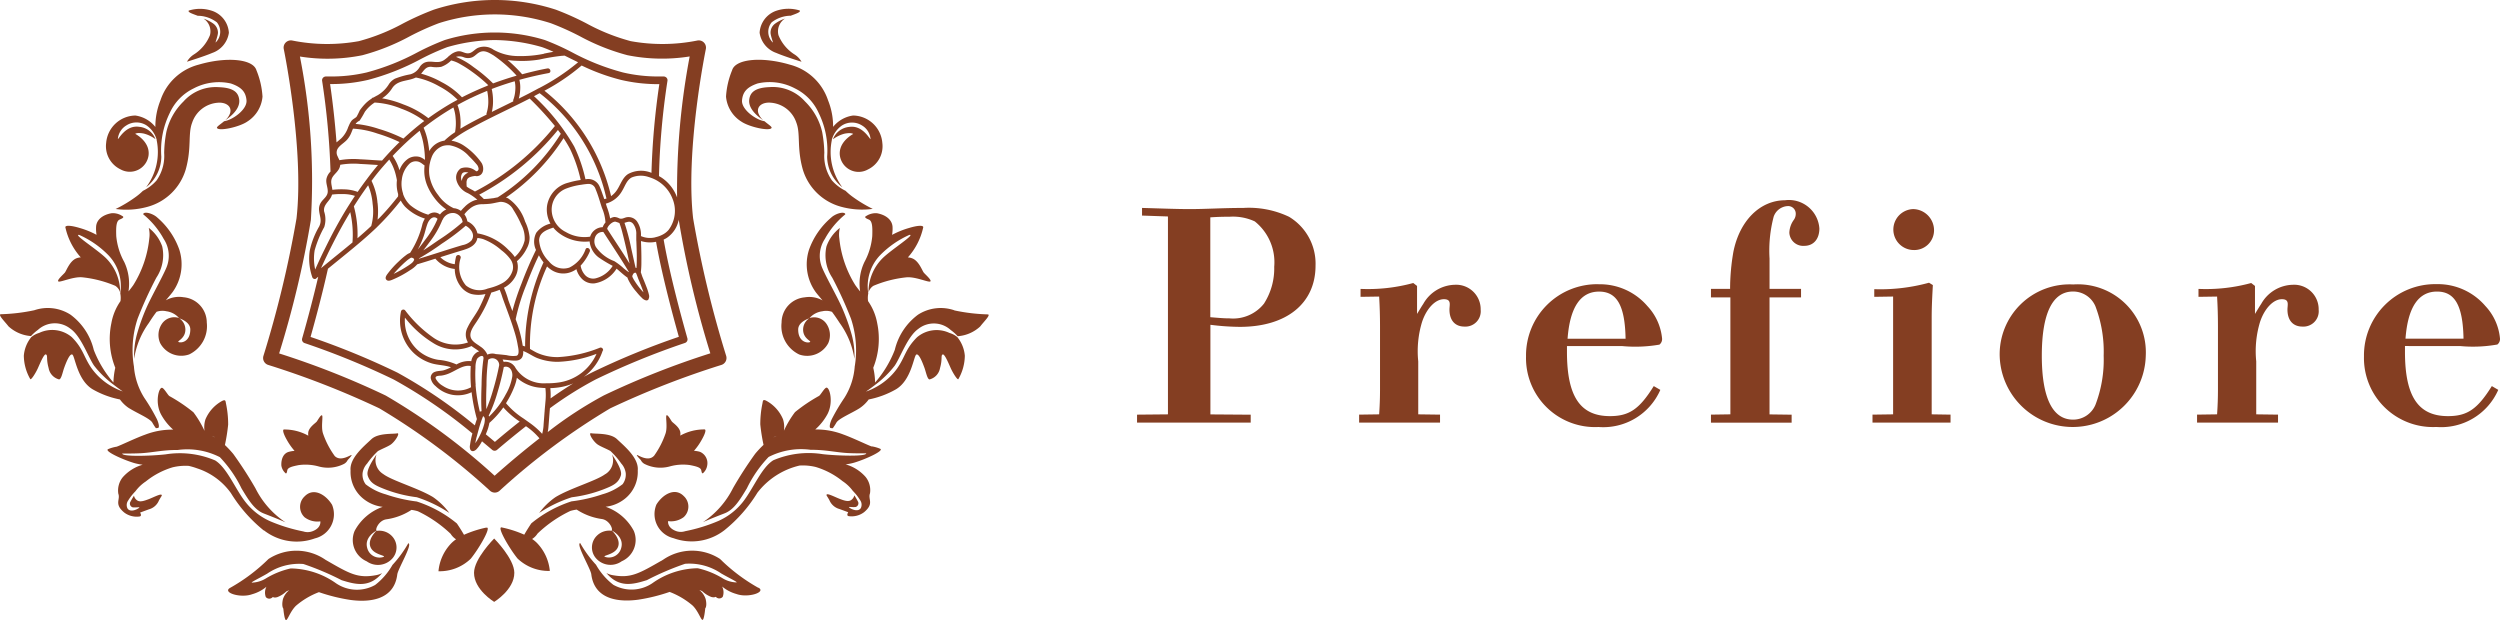 <svg xmlns="http://www.w3.org/2000/svg" width="161.293" height="40.004"><defs><clipPath id="a"><path data-name="長方形 85" fill="#843e22" d="M0 0h161.293v40.004H0z"/></clipPath></defs><g data-name="グループ 110"><g data-name="グループ 108" clip-path="url(#a)" fill="#843e22"><path data-name="パス 18" d="M83.163 13.985a6.03 6.03 0 00-2.946-.57c-1.329 0-2.375.075-3.476.075-.78 0-1.805-.039-3.06-.075v.493l1.672.058v12.767l-1.994.019v.512h7.333v-.509l-2.6-.019v-5.781a15.8 15.8 0 001.9.133c3.021 0 4.883-1.52 4.883-3.952a3.528 3.528 0 00-1.712-3.151m-1.6 5.586a2.542 2.542 0 01-2.242.969c-.323 0-.57-.019-1.236-.075v-6.442c.608-.039.894-.039 1.236-.039a3.333 3.333 0 011.633.3 3.372 3.372 0 011.255 2.927 4.2 4.2 0 01-.647 2.356"/><path data-name="パス 19" d="M93.857 18.373a2.4 2.4 0 00-2.033 1.236c-.114.17-.189.3-.4.645v-1.806l-.245-.189a11.068 11.068 0 01-3.4.38v.512l1.2-.018c.039.684.056 1.234.056 1.956v4.027c0 .571-.018 1.064-.056 1.616l-1.292.019v.512h5.22v-.512l-1.406-.019v-3.419a6.472 6.472 0 01.247-2.546c.3-.894.873-1.463 1.406-1.463.266 0 .38.095.38.323 0 .133-.019.229-.019.343 0 .7.361 1.1.969 1.1a.988.988 0 001.045-1.083 1.581 1.581 0 00-1.672-1.614"/><path data-name="パス 20" d="M103.129 18.336a4.594 4.594 0 00-4.674 4.653 4.452 4.452 0 004.674 4.56 4.019 4.019 0 003.991-2.394l-.424-.246c-.931 1.5-1.595 1.938-2.83 1.938-1.915 0-2.77-1.273-2.77-4.138v-.38h3.572a9.086 9.086 0 002.394-.095.455.455 0 00.172-.38 3.536 3.536 0 00-.95-2.108 4.036 4.036 0 00-3.155-1.406m-1.994 3.514c.152-2.033.836-3.041 2.033-3.041 1.158 0 1.672.913 1.71 3.041z"/><path data-name="パス 21" d="M115.174 12.92c-1.614 0-2.944 1.311-3.344 3.344a13.989 13.989 0 00-.209 2.375h-1.235v.55h1.253v7.543l-1.253.019v.517h5.205v-.513l-1.426-.019v-7.547h2.033v-.55h-2.032v-1.958a8.594 8.594 0 01.266-2.7 1.01 1.01 0 01.894-.684.489.489 0 01.531.494.672.672 0 01-.114.379 1.511 1.511 0 00-.3.836.894.894 0 00.969.855c.589 0 .969-.436.969-1.12a1.972 1.972 0 00-2.2-1.824"/><path data-name="パス 22" d="M123.449 16.131a1.274 1.274 0 001.33-1.272 1.371 1.371 0 00-1.349-1.369 1.321 1.321 0 00.019 2.641"/><path data-name="パス 23" d="M124.627 20.5c0-.761.039-1.406.075-2.108l-.247-.152a11.848 11.848 0 01-3.533.417v.494l1.216-.019v7.6l-1.33.019v.512h5.035v-.512l-1.216-.019z"/><path data-name="パス 24" d="M133.765 18.353a4.51 4.51 0 00-4.75 4.636 4.714 4.714 0 009.424-.037 4.389 4.389 0 00-4.674-4.6m1.425 7.771a1.561 1.561 0 01-1.444.95c-1.33 0-2.014-1.425-2.014-4.122 0-2.718.684-4.143 2.014-4.143a1.564 1.564 0 011.444.95 8.208 8.208 0 01.533 3.193 8.1 8.1 0 01-.533 3.172"/><path data-name="パス 25" d="M147.918 18.373a2.4 2.4 0 00-2.033 1.236c-.114.17-.189.3-.4.645v-1.806l-.245-.189a11.068 11.068 0 01-3.4.38v.512l1.2-.018c.039.684.056 1.234.056 1.956v4.027c0 .571-.018 1.064-.056 1.616l-1.292.019v.512h5.224v-.512l-1.406-.019v-3.419a6.471 6.471 0 01.247-2.546c.3-.894.873-1.463 1.406-1.463.266 0 .38.095.38.323 0 .133-.019.229-.019.343 0 .7.361 1.1.969 1.1a.988.988 0 001.045-1.083 1.581 1.581 0 00-1.672-1.614"/><path data-name="パス 26" d="M158.729 22.327a8.919 8.919 0 002.394-.1.451.451 0 00.17-.379 3.537 3.537 0 00-.948-2.11 4.039 4.039 0 00-3.155-1.406 4.6 4.6 0 00-4.673 4.655 4.451 4.451 0 004.673 4.56 4.021 4.021 0 003.991-2.394l-.415-.244c-.931 1.5-1.595 1.938-2.83 1.938-1.921 0-2.774-1.274-2.774-4.143v-.379zm-1.5-3.516c1.159 0 1.672.911 1.71 3.041h-3.743c.152-2.033.836-3.041 2.033-3.041"/><path data-name="パス 27" d="M17.304 23.544a55.835 55.835 0 017.169 2.8 43.407 43.407 0 017.136 5.313.467.467 0 00.314.124.461.461 0 00.314-.124 43.523 43.523 0 017.137-5.313 55.74 55.74 0 017.169-2.8.468.468 0 00.308-.584 69.967 69.967 0 01-2.132-8.868c-.507-4.441.807-10.861.82-10.926a.466.466 0 00-.554-.55 11.469 11.469 0 01-4.287.04 12.925 12.925 0 01-2.852-1.141 17.87 17.87 0 00-1.985-.891 12.727 12.727 0 00-7.874 0 17.9 17.9 0 00-1.986.891 12.912 12.912 0 01-2.851 1.141 11.469 11.469 0 01-4.287-.04.471.471 0 00-.427.125.464.464 0 00-.128.425c.014.064 1.327 6.484.822 10.926a69.969 69.969 0 01-2.134 8.868.468.468 0 00.308.584m14.249 3.329c-.006-.019-.016-.039-.024-.058a9.336 9.336 0 00.568-1.5 16.376 16.376 0 00.406-1.632.37.37 0 01.412.1.476.476 0 01.066.095l.016.029a.755.755 0 01.053.392 3.318 3.318 0 01-.417 1.139 5.608 5.608 0 01-.3.509 5.681 5.681 0 01-.773.924m-.8 1.3c.042-.17.088-.339.136-.507v-.008c.034-.116.069-.234.108-.353q.041-.13.087-.255c.026-.067.051-.133.08-.2a.23.23 0 01.106.16.541.541 0 010 .114 1.359 1.359 0 01-.034.231c0 .019-.013.037-.018.056a2.938 2.938 0 01-.138.4l-.03.077a5.65 5.65 0 01-.185.375 2.606 2.606 0 01-.209.331c.026-.143.058-.284.093-.425m-4.63-7.675a6.8 6.8 0 001.826 1.641 2.642 2.642 0 002.469.193c.154.119.342.221.494.348a.5.5 0 00-.144.055.8.8 0 00-.363.573 1.568 1.568 0 00-.956.212 3.611 3.611 0 00-1.181-.3 2.634 2.634 0 01-1.2-.525 2.562 2.562 0 01-.945-2.2m-5.818-4.361a6.77 6.77 0 01.611-1.478 1.61 1.61 0 00-.008-1.006c-.058-.371.225-.576.4-.846a.843.843 0 00.111-.244c.128-.016.257-.027.385-.032s.265 0 .4 0a2.431 2.431 0 01.693.116c-.247.369-.486.743-.714 1.125q-.279.472-.541.953c-.26.475-.5.96-.74 1.447-.2.4-.387.812-.57 1.224a3.215 3.215 0 01-.029-1.263m1.072-4.265c-.05-.355.114-.5.332-.741a1.434 1.434 0 00.1-.127.7.7 0 00.141-.359 4.91 4.91 0 011.309-.053c.377.016.751.045 1.128.066-.245.292-.481.59-.711.9l-.039.053c-.194.257-.38.518-.563.783a2.609 2.609 0 00-.842-.164 5.01 5.01 0 00-.789.03c-.016-.128-.047-.254-.066-.382m18.871 5.457a3.99 3.99 0 00-.615-.473 2.511 2.511 0 01-1.186-.911.736.736 0 01-.021-.706.514.514 0 01.5-.265c.549.854 1.12 1.7 1.643 2.572l-.01.014v.006c-.1-.074-.205-.151-.308-.237m-2.473-1.236a2.091 2.091 0 01-1.046 1.178 1.19 1.19 0 01-1.316-.4 2.124 2.124 0 01-.635-1.361c.014-.515.5-.676.915-.82a1.949 1.949 0 00.364.353 2.781 2.781 0 001.98.539 1.466 1.466 0 00.581 1.032 8.3 8.3 0 00.908.546 1.806 1.806 0 01-1.122.809.712.712 0 01-.663-.218 1.18 1.18 0 01-.284-.607 3.115 3.115 0 00.586-.9c.082-.181-.186-.34-.268-.157m-3.9 6.274c-.05-.019-.1-.034-.154-.048a8.564 8.564 0 00-.456-1.709 12.87 12.87 0 01.679-2.2c.249-.651.517-1.3.82-1.927a3.075 3.075 0 00.3.457 12.966 12.966 0 00-1.189 5.427m-2.5 4.053c-.024-.52-.01-1.043.008-1.561a12.491 12.491 0 01.109-1.636.438.438 0 01.711.348 16.5 16.5 0 01-.4 1.622 10.334 10.334 0 01-.435 1.234m1.124-3.061a.833.833 0 00-.069-.159l.311.032a3.167 3.167 0 00.541.04.794.794 0 00.138-.019c.3-.075.35-.334.34-.6.318.117.589.323.9.452a3.623 3.623 0 001.349.245 7.761 7.761 0 002.479-.515 3.145 3.145 0 01-2.516 1.858 4.924 4.924 0 01-.539.04h-.181a2.166 2.166 0 01-2-1.006c-.008-.014-.013-.029-.022-.043l-.01-.013a.157.157 0 00-.042-.053l-.027-.034a.717.717 0 00-.658-.228m-5.462-6.661v-.016a15.372 15.372 0 001.478-.953 13.655 13.655 0 001.539-1.155c.343.177.648.607.358.966a1.08 1.08 0 01-.558.282c-.2.058-.393.117-.589.178-.741.231-1.479.475-2.224.7m-.542.34c-.069.051-.14.1-.212.144a7.494 7.494 0 01-.882.495 8.43 8.43 0 01.516-.55c.072-.069.144-.138.22-.205.034-.03.069-.059.1-.088l.053-.043.032-.026c.029-.022.061-.042.091-.063s.048-.035.074-.05l.039-.021h.029a.206.206 0 01.043.008.257.257 0 01.047.018.14.14 0 01.072.066.1.1 0 010 .067l-.011.021-.011.019-.006.011a.451.451 0 01-.077.1l-.063.056-.035.027c.022-.018-.024.018-.03.022m-3.415-1.672a6.817 6.817 0 00-.234-2.054c.292-.462.6-.918.921-1.359a3.835 3.835 0 01.29 1.2 3.5 3.5 0 01-.09 1.425c-.289.271-.586.534-.887.791m-1.808 1.486q-.272.221-.544.446.368-.814.773-1.609c.347-.682.714-1.353 1.112-2.006a6.573 6.573 0 01.144 1.956c-.491.409-.99.81-1.486 1.213m3.101-3.756a3.909 3.909 0 00-.387-1.431c.114-.148.223-.3.34-.444.258-.321.528-.629.805-.932a3.328 3.328 0 01.446 1.1c.019.077.034.156.048.234a2.229 2.229 0 00.079.894c0 .051 0 .1-.006.154-.367.464-.749.918-1.162 1.343-.051.053-.106.1-.159.156a4.706 4.706 0 000-1.073m-2.468-2.781c-.042-.085-.082-.164-.112-.237a.507.507 0 01-.024-.43.7.7 0 01.127-.186c.149-.159.339-.274.489-.432a1.556 1.556 0 00.3-.486c.021-.048.039-.1.059-.149s.03-.069.045-.1a5.837 5.837 0 011.579.318 9.688 9.688 0 011.423.549c-.395.38-.767.78-1.128 1.192-.477-.019-.952-.064-1.426-.083a5.208 5.208 0 00-1.33.061v-.011m2.28-3.71a5.214 5.214 0 011.725.4 5.6 5.6 0 011.475.793c-.042.032-.085.059-.125.091-.425.326-.83.677-1.221 1.04a9.7 9.7 0 00-1.587-.624 6.67 6.67 0 00-1.5-.321.611.611 0 01.258-.207 6 6 0 00.34-.573 2.324 2.324 0 01.634-.6M26.833 5a4.979 4.979 0 011.505.571 4.8 4.8 0 011.184.866c-.075.042-.152.08-.226.122l-.061.032a17.055 17.055 0 00-1.6 1.033 5.848 5.848 0 00-1.608-.886 6.577 6.577 0 00-1.374-.395 2.115 2.115 0 00.658-.669c.284-.411.717-.433 1.163-.547A1.984 1.984 0 0026.833 5m2.271-1.1a1.989 1.989 0 01.584.237 7.153 7.153 0 01.754.483 9.113 9.113 0 011.062.879.169.169 0 00-.071.039q-.83.33-1.627.74a4.887 4.887 0 00-1.31-.978 5.719 5.719 0 00-1.332-.547c.01-.01.021-.016.03-.027.183-.221.306-.44.64-.414a1.891 1.891 0 00.631 0 1.724 1.724 0 00.639-.409m7.326-.313l.866.427-.074.064a13.778 13.778 0 01-2.451 1.609h-.008l-.273.148-.393.207c-.207.108-.417.21-.626.316a2.563 2.563 0 00.09-.562 2.1 2.1 0 00-.051-.648 22.311 22.311 0 011.887-.436c.2-.037.114-.337-.082-.3-.549.1-1.09.233-1.627.377a9.414 9.414 0 00-.939-.921 4.533 4.533 0 00.563.051 6.947 6.947 0 001.484-.079 13.552 13.552 0 011.458-.243c.058 0 .117-.01.177-.011M40.923 18.1v-.008l-.021-.032c-.016-.026-.029-.053-.043-.08l-.032-.059-.011-.024-.006-.014-.018-.061v-.008l.011-.037.006-.011.016-.037c.03-.061.072-.13.148-.132h.047l.014.024.019.032c.03.066.051.136.077.2l.011.032.024.059v.008l.027.067c.045.109.091.22.135.331.067.168.133.337.189.51-.042-.045-.087-.088-.127-.135a4.779 4.779 0 01-.457-.619l-.01-.013m.133-2.558c.013.339.026.677.029 1.017 0 .245 0 .493-.021.738-.021 0-.037-.013-.058-.014-.095-.414-.185-.83-.279-1.242a13.2 13.2 0 00-.43-1.637l-.008-.019c.21-.063.371-.144.554.053a1.052 1.052 0 01.209.7v.4m-1.088-1.139a5.631 5.631 0 01.207.68c.095.359.178.722.262 1.086.064.281.125.563.186.846-.467-.754-.966-1.491-1.443-2.237.029-.205.351-.493.539-.464a2.56 2.56 0 01.249.088m-14.63-4.33a18.328 18.328 0 011.743-1.626 4.309 4.309 0 01.254.913 6.111 6.111 0 01.088.968 1.23 1.23 0 00-.323-.185.932.932 0 00-.749.1 1.5 1.5 0 00-.573.753 3.048 3.048 0 00-.44-.921m3.92-3.127a2.513 2.513 0 01.143.7 3.246 3.246 0 01-.037.891l-.215.148a5.778 5.778 0 00-.48.406h-.034a1.348 1.348 0 00-.934.666 8.556 8.556 0 00-.067-.481 4.23 4.23 0 00-.3-1.025 17.283 17.283 0 011.925-1.308m1.142-.614c.34-.165.685-.314 1.035-.457a3.33 3.33 0 01.072.629 2.445 2.445 0 01-.106.8.128.128 0 000 .1c-.3.152-.607.308-.907.467-.266.143-.531.29-.789.448a3.919 3.919 0 000-.7 2.913 2.913 0 00-.185-.833c.286-.159.578-.311.873-.454m2.818-1.077a1.826 1.826 0 01.04.539 2.351 2.351 0 01-.04.339 1.63 1.63 0 01-.04.17.988.988 0 01-.022.072l-.011.03s-.019.047-.006.019a.189.189 0 00-.011.128l-1.385.682a2.954 2.954 0 00.077-.732 3.47 3.47 0 00-.085-.748c.488-.188.984-.353 1.484-.5m.963 1.115a20.864 20.864 0 011.63 1.773 16.129 16.129 0 01-5.16 4.228 2.07 2.07 0 00-.223-.13 2.294 2.294 0 01-.31-.189.214.214 0 000-.045l-.008-.053v-.121a.716.716 0 010-.083v-.014l.006-.034a.575.575 0 01.018-.066l.008-.022v-.008a.542.542 0 01.03-.051c.016-.024.006 0-.006.006a.184.184 0 00.022-.027.272.272 0 01.039-.035l.024-.018c.014-.008.029-.018.043-.024l.022-.013h.006a1.344 1.344 0 01.194-.056c.051-.01.1-.016.154-.024a.3.3 0 00.125.014c.444-.045.47-.574.273-.871a4.286 4.286 0 00-1.08-1.065 2.052 2.052 0 00-.85-.35l.04-.037a8.561 8.561 0 011.271-.8c1.163-.641 2.375-1.187 3.557-1.792l.178-.091m-4.363 5.226a.606.606 0 00-.016.091.519.519 0 01-.006-.43c.069-.17.278-.149.43-.109a.655.655 0 00-.408.448m-2.081-1.03a2.116 2.116 0 01.1-.358 1.227 1.227 0 01.7-.764 1.014 1.014 0 01.257-.055 1.194 1.194 0 01.239 0 2.163 2.163 0 011.232.7 6.6 6.6 0 01.469.5.517.517 0 01.149.3.174.174 0 01-.08.159c-.071.034-.08 0-.144-.04a.988.988 0 00-.923-.133.717.717 0 00-.278.772 1.263 1.263 0 00.735.828 3.245 3.245 0 01.611.425 1.491 1.491 0 00-.168.034 1.72 1.72 0 00-.655.428l-.019.019a2.617 2.617 0 00-.22.237.9.9 0 00-.2-.112 1.069 1.069 0 00-.177-.053.675.675 0 00-.08-.006 2.491 2.491 0 01-1.008-.852 2.76 2.76 0 01-.565-1.252 2.377 2.377 0 01.021-.773m4.07 2.234h-.032a3.67 3.67 0 01-.549.047 3.918 3.918 0 00-.239-.226c-.019-.018-.039-.037-.059-.053a16.445 16.445 0 005.079-4.175l.185.247a13.1 13.1 0 01-4.072 4.1c-.1.018-.205.04-.31.061m-3.249 1.4a.717.717 0 01.692-.451h.036a.636.636 0 01.308.13.712.712 0 01.12.12.768.768 0 01.1.165v.011a.673.673 0 01.043.157 12.711 12.711 0 01-1.539 1.155c-.326.223-.656.459-1 .672.132-.168.262-.337.387-.51a5.981 5.981 0 00.844-1.452m2.258.855a1.117 1.117 0 00-.647-.764 1.067 1.067 0 00-.193-.456 2.074 2.074 0 01.34-.35 1.216 1.216 0 01.791-.3h.075c.17-.008.342-.013.51-.037.151-.021.3-.059.449-.087.03-.006.063-.013.095-.018a.455.455 0 01.05-.01.922.922 0 01.852.513 6.658 6.658 0 01.507.95 1.873 1.873 0 01.221 1.03 2.1 2.1 0 01-.637 1.065 2.229 2.229 0 00-.377-.428 3.687 3.687 0 00-2.038-1.1m8.09-.395a.864.864 0 00-.812.61 2.372 2.372 0 01-1.571-.3 1.623 1.623 0 01-.91-1.367 1.457 1.457 0 01.943-1.438 4.365 4.365 0 01.968-.244c.117-.019.237-.037.358-.047a.9.9 0 01.132-.006.46.46 0 01.425.323c.011.024.019.05.03.074.154.371.258.769.385 1.147a2.777 2.777 0 01.228.937v.008a.917.917 0 00-.178.3m.249-1.847c-.047.016-.1.024-.151.037-.03-.1-.063-.194-.1-.292a5.357 5.357 0 00-.191-.505.8.8 0 00-.886-.486h-.035a9.715 9.715 0 00-.719-2.1 13.772 13.772 0 00-2.6-3.256c.047-.024.093-.05.14-.075l.223-.12a11.871 11.871 0 014.283 6.677l.029.111m-7.3-9.236a8.55 8.55 0 011.505 1.319q-.77.221-1.52.5a9.326 9.326 0 00-1.261-1.054 4.83 4.83 0 00-1.131-.658.743.743 0 01.493.022.745.745 0 00.546.008c.186-.077.31-.249.488-.335.318-.154.61.042.881.2M26.009 12.5l-.008-.029a1.517 1.517 0 01-.042-.146 1.949 1.949 0 01-.053-.552c0-.053.008-.109.016-.167a1.679 1.679 0 01.52-1.065.616.616 0 01.611-.091 1.215 1.215 0 01.239.154c.034.024.067.05.1.072l-.006.05c-.008.09-.013.178-.013.266a2.534 2.534 0 00.228 1.064 3.53 3.53 0 00.4.68 3.312 3.312 0 00.791.778 1.048 1.048 0 00-.408.326.566.566 0 00-.489-.116.686.686 0 00-.241.109l-.024.019a3.285 3.285 0 01-1.167-.619 1.719 1.719 0 01-.4-.568 2.08 2.08 0 01-.064-.165m1.767 1.638l.01-.01a.486.486 0 01.1-.071.281.281 0 01.353.066 5.785 5.785 0 01-.805 1.359c-.152.21-.31.416-.472.619a5.729 5.729 0 00.374-.838c.095-.265.149-.544.247-.807a.878.878 0 01.194-.319m5.486 3.7a1.288 1.288 0 00.122-.911c-.006-.024-.019-.047-.027-.071a2.639 2.639 0 00.642-.834 1.41 1.41 0 00.177-.727 2.937 2.937 0 00-.289-1 2.852 2.852 0 00-1.1-1.5 1.131 1.131 0 00-.135-.048 13.533 13.533 0 003.716-3.833c.154.233.3.47.428.716a9.218 9.218 0 01.677 1.983 5.284 5.284 0 00-.8.175 1.829 1.829 0 00-1.372 1.508 1.88 1.88 0 00.22 1.133 1.6 1.6 0 00-.913.589 1.252 1.252 0 00-.018 1.109 23.833 23.833 0 00-.924 2.142 15.9 15.9 0 00-.6 1.8c-.087-.231-.175-.461-.257-.69a6.036 6.036 0 00-.286-.812 1.748 1.748 0 00.738-.725m9.027-2.53a1.448 1.448 0 01-.927-.08 1.512 1.512 0 00-.262-.958.683.683 0 00-.677-.254c-.172.042-.282.133-.462.069A.7.7 0 0039.63 14a.687.687 0 00-.265.095 4.321 4.321 0 00-.212-.746l-.027-.087-.04-.124a1.713 1.713 0 001.06-.838c.181-.294.289-.688.619-.854a1.562 1.562 0 011.073-.029c.064.018.127.042.188.064a2.236 2.236 0 01.486.247 2.3 2.3 0 01.87 1.077 2.051 2.051 0 01-.252 2.035 1.279 1.279 0 01-.375.294 1.764 1.764 0 01-.467.17m-12.334.805c.4-.12.775-.327.846-.754a1.725 1.725 0 01.377.074 3.757 3.757 0 011.168.712 2.734 2.734 0 01.611.621.98.98 0 01.072.133 1 1 0 01.051.152.84.84 0 01-.014.43 1.39 1.39 0 01-.733.83 3.156 3.156 0 01-.57.229q-.147.043-.3.082a1.391 1.391 0 01-1.4-.2 1.836 1.836 0 01-.339-1.778.156.156 0 00-.3-.083 3.365 3.365 0 00-.082.488 1.6 1.6 0 01-.932-.451 76.032 76.032 0 011.539-.48m1.748 2.762a4.2 4.2 0 00.541-.181 4.731 4.731 0 01.18.5c.279.783.59 1.563.822 2.364a5.915 5.915 0 01.159.687c.029.17.149.621-.066.706a1.631 1.631 0 01-.639-.037 19.153 19.153 0 00-.677-.069h-.024a.748.748 0 00-.547.035 1.2 1.2 0 00-.441-.515c-.2-.151-.48-.284-.6-.518-.189-.369.151-.794.345-1.09a9.036 9.036 0 00.589-1.027c.136-.279.245-.566.359-.854m-1.327 4.742c-.006.1-.008.191-.011.279a9.063 9.063 0 00.032 1.085 1.754 1.754 0 01-1.276.157 1.811 1.811 0 01-.547-.247 1.164 1.164 0 01-.457-.467c-.071-.2.252-.18.374-.194a2.051 2.051 0 00.619-.2c.385-.178.826-.505 1.266-.417m.319 1.221a8.893 8.893 0 01-.013-1.114 1.417 1.417 0 01.093-.549c.063-.124.339-.3.412-.151v.006a.269.269 0 01.014.09 12.836 12.836 0 00-.125 1.685c-.019.574-.037 1.157 0 1.733a.117.117 0 00-.1.027l-.01.006a10.73 10.73 0 01-.278-1.735m1.964 1.181l.051-.087a5.948 5.948 0 00.459-.908 2.917 2.917 0 00.191-.648 2.562 2.562 0 001.569.647c.091.01.181.014.273.018a4.265 4.265 0 010 .894c-.016.189-.035.379-.05.563 0 .027 0 .053-.006.079-.019.266-.04.533-.061.8a2.737 2.737 0 01-.093.618 4.846 4.846 0 00-.794-.7L33.776 27a5.05 5.05 0 01-1.125-.98m2.853-.98c.172 0 .342-.019.507-.04a3.678 3.678 0 00.971-.265c-.483.3-.976.627-1.46.968a4.153 4.153 0 00-.018-.663m3.4-2.42a.156.156 0 00-.191-.191 8.375 8.375 0 01-2.709.61 3.137 3.137 0 01-1.364-.281c-.157-.075-.3-.164-.446-.244a12.077 12.077 0 011.1-5.324 1.973 1.973 0 00.31.244 1.39 1.39 0 001.337.075 1.509 1.509 0 00.247-.144 1.42 1.42 0 00.332.6 1 1 0 00.846.316 2.075 2.075 0 001.414-.948c.229.189.456.411.708.581a.417.417 0 00.022.082 3.45 3.45 0 00.552.836 3.771 3.771 0 00.348.383.529.529 0 00.257.162.125.125 0 00.08 0 .132.132 0 00.093-.064V19.3a.388.388 0 00.024-.3 3.568 3.568 0 00-.177-.542c-.075-.2-.157-.393-.237-.587-.037-.088-.064-.2-.106-.3a5.131 5.131 0 00.037-.7c.006-.428-.01-.858-.026-1.287v-.032a1.929 1.929 0 00.972.047c.358 2.033 1.025 4.551 1.47 6.131a49.394 49.394 0 00-5.6 2.3 15.45 15.45 0 00-.53.282 3.416 3.416 0 001.221-1.7m1.628-11.38c-.358.234-.481.68-.708 1.022a1.492 1.492 0 01-.383.4 12.236 12.236 0 00-4.3-6.8 13.253 13.253 0 002.4-1.627 13.2 13.2 0 002.558.932 10.419 10.419 0 002.455.27 47.907 47.907 0 00-.507 5.722 1.752 1.752 0 00-1.518.082m-5.417-7.764a7.393 7.393 0 01-1.64.148 3.266 3.266 0 01-1.613-.409 1.051 1.051 0 00-1.035-.108c-.233.125-.375.364-.668.339-.218-.019-.375-.164-.61-.127a1.085 1.085 0 00-.521.273.112.112 0 00-.079.067 3.055 3.055 0 01-.281.223c-.417.279-.823-.013-1.25.162a.761.761 0 00-.329.3 1 1 0 01-.587.456 5.212 5.212 0 00-1 .282 1.094 1.094 0 00-.372.324 2.112 2.112 0 01-.746.745c-.1.051-.186.1-.273.149a.139.139 0 00-.117.071 2.153 2.153 0 00-.427.347 3.314 3.314 0 00-.342.42 4.243 4.243 0 01-.2.4c-.082.091-.245.152-.337.276a1.3 1.3 0 00-.141.252l-.063.141a1.818 1.818 0 01-.454.732c-.1.088-.2.168-.3.255a55.483 55.483 0 00-.414-3.764 10.4 10.4 0 002.455-.27 15.371 15.371 0 003.39-1.34 15.841 15.841 0 011.707-.77 11.34 11.34 0 013.063-.459 11.343 11.343 0 013.065.459c.25.09.493.193.732.3-.209.035-.417.077-.626.119M24.311 14.663a16.917 16.917 0 001.545-1.725 1.856 1.856 0 00.281.4 3.13 3.13 0 001.276.764 1.649 1.649 0 00-.156.343 5.914 5.914 0 01-.8 1.871.9.9 0 00-.263.148 4.556 4.556 0 00-.444.38 6.022 6.022 0 00-.767.85c-.071.1-.159.247-.053.358s.276.039.392-.008a6.555 6.555 0 001.144-.618 1.8 1.8 0 00.452-.374c.393-.116.783-.239 1.171-.363a1.9 1.9 0 001.252.663 1.883 1.883 0 00.38 1.131 1.373 1.373 0 00.688.485 1.9 1.9 0 00.911 0 9.231 9.231 0 01-.425.947c-.221.411-.528.783-.725 1.205a.965.965 0 00.024.972 2.478 2.478 0 01-2.278-.339 8.017 8.017 0 01-1.783-1.735.156.156 0 00-.26.067 2.887 2.887 0 00.83 2.7 2.917 2.917 0 001.157.661c.4.117.842.108 1.236.249a2.5 2.5 0 01-.459.191c-.185.051-.383.035-.563.1a.4.4 0 00-.286.4.86.86 0 00.311.521 2.108 2.108 0 001.072.563 2.083 2.083 0 001.255-.165 12.012 12.012 0 00.342 1.731c-.048.135-.09.271-.132.409a31.831 31.831 0 00-5-3.407 49.29 49.29 0 00-5.6-2.3c.324-1.152.767-2.8 1.122-4.4 1.065-.874 2.155-1.72 3.153-2.672m7.057 13.286a2.8 2.8 0 00.205-.667 5.894 5.894 0 00.9-1 5.368 5.368 0 001.056.913c-.61.481-1.16.935-1.6 1.313-.18-.152-.377-.318-.587-.491.01-.024.022-.045.032-.069m14.459-5.157a53.691 53.691 0 00-6.872 2.715 25.537 25.537 0 00-3.623 2.367 2.88 2.88 0 00.045-.313c.029-.331.051-.663.077-.995l.021-.231a23.3 23.3 0 012.959-1.86 49.423 49.423 0 015.754-2.352.244.244 0 00.154-.3c-.443-1.566-1.165-4.251-1.531-6.367a1.634 1.634 0 00.2-.108 1.823 1.823 0 00.775-1.184v.03a64.175 64.175 0 002.035 8.594M20.056 14.2a41.274 41.274 0 00-.706-10.553 11.321 11.321 0 004.021-.082 13.874 13.874 0 003.047-1.213 17.062 17.062 0 011.885-.852 11.792 11.792 0 017.241 0 17.171 17.171 0 011.884.847 13.938 13.938 0 003.047 1.213 11.321 11.321 0 004.021.082 46.235 46.235 0 00-.812 9.1 2.6 2.6 0 00-.982-1.269c-.058-.039-.122-.075-.186-.112a47.222 47.222 0 01.547-6.144.236.236 0 00-.058-.2.258.258 0 00-.188-.083h-.271a9.928 9.928 0 01-2.346-.257 15.059 15.059 0 01-3.289-1.3 16.181 16.181 0 00-1.76-.794 10.962 10.962 0 00-6.457 0 16.321 16.321 0 00-1.76.794 15.011 15.011 0 01-3.288 1.3 9.955 9.955 0 01-2.352.257h-.265a.259.259 0 00-.188.083.242.242 0 00-.059.2 48.308 48.308 0 01.542 5.852.922.922 0 00-.266.489c-.042.281.1.542.087.818-.018.3-.276.443-.428.672a.787.787 0 00-.128.557c.043.38.193.621 0 1.012a5.282 5.282 0 00-.607 1.564 3.645 3.645 0 00.167 1.706.155.155 0 00.119.106.121.121 0 00.138-.035c.04-.035.083-.069.125-.1a88.547 88.547 0 01-1.037 3.976.245.245 0 00.156.3 49.575 49.575 0 015.752 2.352 32.1 32.1 0 015.077 3.48 5.267 5.267 0 00-.156.749.477.477 0 00.029.306c.1.152.271.077.374-.021a2.015 2.015 0 00.319-.433c.019-.03.035-.063.053-.095.239.2.461.385.656.55a.235.235 0 00.157.059.242.242 0 00.159-.059 61.98 61.98 0 011.863-1.524 4.132 4.132 0 01.871.783 59.672 59.672 0 00-2.893 2.412 41.016 41.016 0 00-7.03-5.176 53.784 53.784 0 00-6.872-2.715 64.674 64.674 0 002.047-8.602"/><path data-name="パス 28" d="M30.583 36.958c0 1.09 1.3 1.874 1.3 1.874s1.3-.785 1.3-1.874c0-.913-1.3-2.214-1.3-2.214s-1.3 1.3-1.3 2.214"/><path data-name="パス 29" d="M56.312 13.48a8.712 8.712 0 01-1.359-.825 3.963 3.963 0 01-.4-.345 2.78 2.78 0 01-.879-.671 2.762 2.762 0 01-.491-1.776 8.059 8.059 0 00-.14-1.348 4 4 0 00-1.105-1.968 2.789 2.789 0 00-2.3-.926c-.993.039-1.248.388-1.3.812-.077.666.724 1.2.932 1.346a1.082 1.082 0 01-.35-.5c-.119-.456.321-.708.831-.651a1.887 1.887 0 011.629 1.289c.279.725.021 1.611.412 3.01a3.54 3.54 0 002.458 2.408 5.161 5.161 0 002.062.141"/><path data-name="パス 30" d="M47.815 7.835c.494.35 1.816.645 1.961.425.051-.079-.207-.226-.456-.441-.528-.071-1.5-.749-1.446-1.348.048-.558.342-.86 1.008-1.088a3.487 3.487 0 012.4.318 3.232 3.232 0 011.537 1.587 5.419 5.419 0 01.546 2.819 2.532 2.532 0 00.982 1.975 3.8 3.8 0 01-.682-3.029v-.022l.006-.035a1.664 1.664 0 01.65-.9 1.206 1.206 0 011.295 0 1.124 1.124 0 01.549.878c-.04.043-.5-.921-1.378-.786a1.248 1.248 0 00-1.049.8 2.14 2.14 0 01.761-.367c.451-.083.547.024.547.024s-.971.494-.86 1.391a1.222 1.222 0 001.805.9 1.657 1.657 0 00.935-1.71 1.921 1.921 0 00-1.886-1.773 2 2 0 00-1.29.733 4.5 4.5 0 00-.324-1.707 3.526 3.526 0 00-2.477-2.31c-1.759-.521-3.5-.383-3.716.366a5.269 5.269 0 00-.392 1.7 2.121 2.121 0 00.972 1.6"/><path data-name="パス 31" d="M50.081 3.414c.547.236 1.632.57 1.632.57a1.372 1.372 0 00-.428-.456 2.627 2.627 0 01-1.059-1.255.977.977 0 01.419-1.073 2.337 2.337 0 00-.653.337.721.721 0 00-.279.562c-.006.193.183.661.148.643a.96.96 0 01-.077-1.3 2.039 2.039 0 011.218-.428.054.054 0 01.016 0c.318-.122.668-.228.574-.339a2.447 2.447 0 00-1.572.043 1.594 1.594 0 00-1.012 1.396 1.621 1.621 0 001.073 1.3"/><path data-name="パス 32" d="M54.534 13.832c0-.018 0-.037-.01-.048-.125-.152-.648.014-.9.257a4.868 4.868 0 00-1.426 2.063 3.069 3.069 0 00.452 2.774c.16.2.3.361.419.505a1.74 1.74 0 00-1.144-.2 1.64 1.64 0 00-1.5 1.629 2.025 2.025 0 001.142 2.06 1.539 1.539 0 001.869-.733 1.29 1.29 0 00-.127-1.263.96.96 0 00-1.081-.356 1.317 1.317 0 01.814-.435 1.14 1.14 0 01.635.034c.144.191.3.417.5.724a5.269 5.269 0 01.948 2.312 5.223 5.223 0 00-.173-1.55 12.975 12.975 0 00-.613-1.723c-.3-.7-.974-1.871-1.272-2.553a1.982 1.982 0 01.151-1.914 5.332 5.332 0 011.316-1.583m-2.281 8.24c-.193.082-.756-.035-.756-.812 0-.417.478-.632.65-.7l.064-.022a.56.56 0 00-.061.045.865.865 0 00-.335.717c.022.571.573.711.438.769"/><path data-name="パス 33" d="M56.249 28.809c-.234-.074-1.2-.546-1.836-.775a4.854 4.854 0 00-1.815-.326 3.622 3.622 0 00.785-.984c.393-.741.162-1.688-.048-1.715-.127-.016-.367.44-.488.531a10.553 10.553 0 00-1.555 1.049 6.5 6.5 0 00-.716 1.2 1.653 1.653 0 00-.059-.743 2.422 2.422 0 00-1.061-1.181c-.254-.136-.233.011-.266.168a6.466 6.466 0 00-.138 1.351 12.077 12.077 0 00.209 1.317 6.875 6.875 0 00-.538.574 25.445 25.445 0 00-1.43 2.214 5.686 5.686 0 01-1.943 2.2c.528-.233 1.067-.441 1.407-.573.594-.233.974-.852 1.431-1.613a7.9 7.9 0 011.4-2.02 4.6 4.6 0 012.72-.462c.937-.01 1.638.168 2.383.209.531.027 1.194.019 1.194.019.027.218-1.887.159-2.8.053a5.814 5.814 0 00-3.193.393c-.783.488-1.309 1.879-1.985 2.717a4.193 4.193 0 01-1.561 1.2 10.769 10.769 0 01-2.14.659.9.9 0 01-.634-.027c-.544-.226-.467-.623-.467-.623a1.359 1.359 0 001.012-.262.921.921 0 000-1.351c-.582-.594-1.377-.093-1.768.546a1.6 1.6 0 001.106 2.169 3.437 3.437 0 003.289-.52 9.422 9.422 0 002.123-2.416 4.816 4.816 0 012.718-1.751 3.483 3.483 0 011.045.093 5.075 5.075 0 011.725.91 2.659 2.659 0 01.671.635 3.222 3.222 0 01.47.6.5.5 0 01.045.5c-.159.27-.576.106-.753-.032-.1-.075.233 0 .42-.034a.249.249 0 00.16-.321 5.164 5.164 0 00-.249-.43.486.486 0 01-.2.3c-.185.138-.475.032-.746-.072-.361-.14-.852-.409-.849-.245 0 .035.032.058.183.321a.983.983 0 00.653.579c.356.13.565.209.565.209s-.156.233.05.254a1.334 1.334 0 00.971-.257c.674-.557.237-.82.383-1.215a1.354 1.354 0 00-.284-1.061 2.689 2.689 0 00-1.288-.81 3.627 3.627 0 00.565-.114c.743-.225 1.919-.762 1.672-.889a2.3 2.3 0 00-.554-.16m-6.338-.574a.651.651 0 01.2-.1 2.137 2.137 0 00-.2.1"/><path data-name="パス 34" d="M48.936 37.929a11.489 11.489 0 01-2.482-1.868 3.3 3.3 0 00-3.679.055c-1.568.9-2.08 1.216-3.3.982a1.273 1.273 0 01-.353-.13c.825.985 1.73.735 2.611.462a18.037 18.037 0 012.466-1.056 3.65 3.65 0 012.333.624c.5.289 1.112.576.977.578a1.821 1.821 0 01-.863-.252 5.351 5.351 0 00-1.633-.663 5.174 5.174 0 00-2.929.969 2.4 2.4 0 01-2.513.1 4.313 4.313 0 01-1.118-1.293 7.368 7.368 0 01-1.021-1.4c-.287.064.672 1.653.716 2.011.212 1.7 1.885 1.8 3.037 1.641a11.44 11.44 0 002.017-.5 5.028 5.028 0 011.486.881c.363.358.521.9.632.923s.18-.745.18-.745.133-.124.027-.6a1.233 1.233 0 00-.409-.586 1.669 1.669 0 01.194.085 1.759 1.759 0 00.576.366c.274.075.26-.055.324.022a.29.29 0 00.417-.032.832.832 0 00-.04-.663 2.469 2.469 0 00.929.485c.738.268 1.937-.116 1.417-.411"/><path data-name="パス 35" d="M39.052 30.586c-.558.427-2.283.918-3.219 1.492a4.487 4.487 0 00-1.045 1.017 8.421 8.421 0 012.1-1.012 8.629 8.629 0 002.019-.5c.655-.254.995-.414 1.15-.91.1-.332-.327-.99-.574-1.353a1.042 1.042 0 01-.427 1.269"/><path data-name="パス 36" d="M39.479 34.231c.124.066.791.454.6 1.12a.814.814 0 01-1.064.571c-.13-.087.533-.128.791-.51.343-.509-.229-1.085-.329-1.178-.006 0-.011.013-.018.011a1.127 1.127 0 00-.942.31 1.06 1.06 0 00-.044 1.486 1.243 1.243 0 001.638.17 1.5 1.5 0 00.78-1.961 3.258 3.258 0 00-1.818-1.555 2.43 2.43 0 001.237-.512 2.213 2.213 0 00.836-1.832c.077-.8-.85-1.555-1.343-2.022-.44-.414-1.418-.323-1.654-.377s.13.547.424.736c.189.124.507.247.751.377a.559.559 0 01.056.03 5.124 5.124 0 01.7.807 1.147 1.147 0 01.29.616 1.036 1.036 0 01-.2.72 3.751 3.751 0 01-1.3.651 9.828 9.828 0 01-2 .457 7.942 7.942 0 00-2.59 1.418c-.188.279-.345.536-.457.732a7.094 7.094 0 00-1.426-.462c-.406-.144.456 1.341.993 2a2.894 2.894 0 002.083.8 2.993 2.993 0 00-.836-1.81 2.078 2.078 0 00-.306-.25 1.129 1.129 0 00.35-.35 8.049 8.049 0 012.115-1.459 2.618 2.618 0 01.412-.087 3.956 3.956 0 001.616.607c.494.069.733.655.639.73"/><path data-name="パス 37" d="M42.182 29.42c-.39.4-1.051-.095-1.09-.063s.25.321.25.321a.552.552 0 00.247.257 2.279 2.279 0 001.614.16 3.2 3.2 0 011.3-.091c.43.083.695.156.737.326.021.08.04.3.151.164a.831.831 0 00.237-.469.794.794 0 00-.467-.874 1.807 1.807 0 00-.387-.066 3.968 3.968 0 00.507-.725c.177-.31.3-.621.188-.655a3.193 3.193 0 00-1.582.4.64.64 0 000-.241c-.069-.332-.469-.574-.542-.671s-.27-.47-.343-.395.074.738-.059 1.157a5.536 5.536 0 01-.751 1.46"/><path data-name="パス 38" d="M61.566 20.017a2.71 2.71 0 00-2.331.281 3.964 3.964 0 00-1.505 2.274 7.12 7.12 0 01-1.27 2.107 4.708 4.708 0 00-.12-.952 5 5 0 00.254-2.882 3.583 3.583 0 00-.589-1.417 1.508 1.508 0 01.014-.5 2.885 2.885 0 01.775-2.474 6.129 6.129 0 011.877-1.3c.422-.053-1.139.931-1.714 1.491a3.087 3.087 0 00-.924 2.234.732.732 0 01.319-.44 7.456 7.456 0 012.134-.547c.587-.05 1.412.342 1.532.268s-.313-.444-.416-.568-.3-.719-.716-.91a.876.876 0 00-.313-.075 4.255 4.255 0 00.993-1.95c-.01-.151-.454-.09-.911.05a5.46 5.46 0 00-1.1.446 2.416 2.416 0 00.029-.525c-.034-.457-.438-.765-1-.87a1.11 1.11 0 00-.685.17c-.217.1.072.2.172.245.209.106.225.475.205 1.062a4.292 4.292 0 01-.505 1.669 3.242 3.242 0 00-.276 1.9c-.1-.12-.2-.25-.308-.4a6.988 6.988 0 01-1.037-3.025 1.753 1.753 0 01.037-.674 2.585 2.585 0 00-.868 1.2 2.616 2.616 0 00.379 2.015 25.764 25.764 0 011.207 2.644 6.459 6.459 0 01.242 3.068v-.024a4.389 4.389 0 01-.672 2.065 12.773 12.773 0 00-.817 1.382c-.143.319-.156.538-.074.557a.442.442 0 00.148.013 3.711 3.711 0 00.229-.358c.156-.266.955-.594 1.47-.913a2.327 2.327 0 00.616-.582 5.772 5.772 0 001.744-.647c1.019-.59 1.158-2.171 1.33-2.251s.409.55.521.854.2.841.377.738a.918.918 0 00.629-.72c.168-.592.04-.8.165-.874s.388.578.531.892.433.777.488.695a3.11 3.11 0 00.416-1.507 2.194 2.194 0 00-.481-1.2 1.378 1.378 0 00-.51-.271 1.952 1.952 0 00-2.086.273c-.767.757-.77 1.287-1.306 2.041a4.1 4.1 0 01-1.451 1.234 3.755 3.755 0 01-.546.236l.05-.035c.088-.061.289-.2.533-.392a6.54 6.54 0 001.269-1.239c.375-.544.833-1.89 1.518-2.373a1.613 1.613 0 012.1.066 2.752 2.752 0 01.448.4 2.388 2.388 0 001.451-.627c.218-.29.7-.753.5-.781a11.868 11.868 0 01-2.161-.257"/><path data-name="パス 39" d="M31.361 34.041a7.1 7.1 0 00-1.425.462 12.514 12.514 0 00-.459-.73 7.882 7.882 0 00-2.59-1.418 9.715 9.715 0 01-1.994-.459 3.75 3.75 0 01-1.3-.65 1.032 1.032 0 01-.2-.722 1.133 1.133 0 01.292-.616 5.277 5.277 0 01.7-.807.452.452 0 01.056-.029c.245-.13.56-.254.751-.377.294-.191.659-.791.424-.736s-1.215-.039-1.654.377c-.493.467-1.418 1.219-1.345 2.02a2.214 2.214 0 00.838 1.832 2.408 2.408 0 001.237.512 3.283 3.283 0 00-1.813 1.555 1.5 1.5 0 00.783 1.962 1.245 1.245 0 001.638-.172 1.063 1.063 0 00-.043-1.487 1.122 1.122 0 00-.942-.308c-.01 0-.013-.008-.019-.011-.1.091-.672.668-.327 1.178.258.382.921.422.788.51a.816.816 0 01-1.064-.571c-.191-.666.475-1.056.6-1.122-.095-.074.144-.661.639-.73a3.957 3.957 0 001.614-.607 2.509 2.509 0 01.412.087 8.145 8.145 0 012.118 1.459 1.119 1.119 0 00.347.351 2.141 2.141 0 00-.3.249 2.981 2.981 0 00-.834 1.812 2.891 2.891 0 002.08-.805c.541-.661 1.4-2.147.995-2"/><path data-name="パス 40" d="M14.852 7.282a1.082 1.082 0 01-.35.5c.209-.146 1.009-.679.932-1.346-.05-.424-.3-.773-1.3-.81a2.788 2.788 0 00-2.3.926 4 4 0 00-1.102 1.966 8.059 8.059 0 00-.14 1.348 2.762 2.762 0 01-.491 1.776 2.784 2.784 0 01-.881.671 3.779 3.779 0 01-.4.345 8.539 8.539 0 01-1.359.825 5.13 5.13 0 002.062-.141 3.538 3.538 0 002.46-2.409c.392-1.4.132-2.285.412-3.012a1.887 1.887 0 011.625-1.29c.51-.056.95.2.831.651"/><path data-name="パス 41" d="M7.779 10.928a1.223 1.223 0 001.805-.9c.112-.9-.86-1.391-.86-1.391s.1-.106.547-.022a2.127 2.127 0 01.761.367 1.243 1.243 0 00-1.049-.8c-.881-.135-1.338.83-1.378.785a1.135 1.135 0 01.549-.876 1.2 1.2 0 011.3 0 1.665 1.665 0 01.648.9.179.179 0 01.006.037v.016a3.8 3.8 0 01-.68 3.036 2.527 2.527 0 00.98-1.975 5.443 5.443 0 01.546-2.821 3.246 3.246 0 011.542-1.581 3.5 3.5 0 012.4-.316c.668.228.96.528 1.008 1.086.051.6-.916 1.277-1.444 1.348-.249.213-.509.363-.457.44.144.221 1.468-.074 1.961-.424a2.117 2.117 0 00.972-1.6 5.3 5.3 0 00-.39-1.7c-.218-.75-1.967-.883-3.721-.368a3.533 3.533 0 00-2.477 2.316 4.523 4.523 0 00-.324 1.707 2 2 0 00-1.29-.738 1.922 1.922 0 00-1.884 1.76 1.655 1.655 0 00.929 1.714"/><path data-name="パス 42" d="M12.49 3.526a1.353 1.353 0 00-.428.456s1.083-.333 1.632-.567a1.621 1.621 0 001.073-1.3A1.6 1.6 0 0013.755.724a2.434 2.434 0 00-1.573-.043c-.093.109.257.215.574.337h.014a2.058 2.058 0 011.221.422.959.959 0 01-.077 1.3c-.035.021.152-.449.148-.64a.731.731 0 00-.281-.563 2.326 2.326 0 00-.65-.335.975.975 0 01.414 1.069 2.628 2.628 0 01-1.055 1.255"/><path data-name="パス 43" d="M8.355 26.349c.513.321 1.313.647 1.47.913a3.328 3.328 0 00.229.358.442.442 0 00.148-.013c.08-.019.067-.237-.075-.557a12.33 12.33 0 00-.815-1.38 4.42 4.42 0 01-.674-2.067v.024a6.446 6.446 0 01.241-3.068 25.723 25.723 0 011.208-2.644 2.616 2.616 0 00.379-2.015 2.587 2.587 0 00-.87-1.2 1.756 1.756 0 01.037.674 7 7 0 01-1.035 3.025c-.108.152-.21.282-.308.4a3.269 3.269 0 00-.276-1.9 4.264 4.264 0 01-.514-1.665c-.021-.587 0-.956.205-1.062.1-.05.388-.143.17-.244a1.1 1.1 0 00-.675-.172c-.566.1-.972.412-1 .87a2.319 2.319 0 00.029.525 5.46 5.46 0 00-1.1-.446c-.459-.138-.9-.2-.913-.05a4.265 4.265 0 00.995 1.95.892.892 0 00-.314.075c-.412.191-.611.786-.714.91s-.536.493-.416.568.943-.318 1.532-.268a7.43 7.43 0 012.132.547.734.734 0 01.321.44 3.1 3.1 0 00-.926-2.234c-.58-.564-2.141-1.544-1.719-1.489a6.107 6.107 0 011.876 1.3 2.882 2.882 0 01.777 2.474 1.465 1.465 0 01.013.5 3.585 3.585 0 00-.587 1.417 4.988 4.988 0 00.252 2.882 4.84 4.84 0 00-.12.952 7.109 7.109 0 01-1.269-2.107 3.957 3.957 0 00-1.507-2.275 2.707 2.707 0 00-2.33-.281 11.88 11.88 0 01-2.163.257c-.2.029.278.491.5.783A2.4 2.4 0 002 21.682a2.822 2.822 0 01.448-.4 1.616 1.616 0 012.105-.066c.684.483 1.141 1.829 1.516 2.373a6.459 6.459 0 001.271 1.239c.244.189.443.331.531.393l.051.034a3.755 3.755 0 01-.546-.236 4.089 4.089 0 01-1.452-1.234c-.534-.754-.539-1.284-1.3-2.041a1.955 1.955 0 00-2.097-.265 1.408 1.408 0 00-.509.271 2.181 2.181 0 00-.481 1.2 3.091 3.091 0 00.416 1.507c.053.082.345-.38.488-.695s.408-.969.531-.892 0 .282.165.876a.915.915 0 00.629.719c.178.1.265-.433.375-.736s.351-.935.523-.855.311 1.661 1.329 2.251a5.732 5.732 0 001.746.647 2.255 2.255 0 00.616.582"/><path data-name="パス 44" d="M10.46 20.871a1.29 1.29 0 00-.127 1.263 1.539 1.539 0 001.869.733 2.022 2.022 0 001.139-2.06 1.642 1.642 0 00-1.5-1.63 1.743 1.743 0 00-1.146.2c.122-.143.258-.3.42-.505a3.071 3.071 0 00.451-2.773 4.863 4.863 0 00-1.414-2.06c-.254-.242-.777-.409-.9-.257a.069.069 0 00-.01.048 5.353 5.353 0 011.318 1.582 1.982 1.982 0 01.151 1.914c-.3.682-.969 1.855-1.272 2.553a12.976 12.976 0 00-.613 1.723 5.228 5.228 0 00-.172 1.55 5.25 5.25 0 01.948-2.312c.194-.306.351-.533.5-.724a1.157 1.157 0 01.635-.034 1.317 1.317 0 01.814.435.966.966 0 00-1.091.354m1.5.427a.867.867 0 00-.335-.717 1.095 1.095 0 00-.061-.045l.064.024c.172.063.65.279.65.695 0 .777-.562.894-.756.812-.135-.056.416-.2.438-.769"/><path data-name="パス 45" d="M17.028 34.215a3.437 3.437 0 003.289.52 1.6 1.6 0 001.106-2.169c-.392-.643-1.186-1.143-1.768-.543a.923.923 0 000 1.353 1.363 1.363 0 001.012.26s.077.4-.467.623a.9.9 0 01-.634.027 10.769 10.769 0 01-2.14-.659 4.193 4.193 0 01-1.561-1.204c-.676-.838-1.2-2.229-1.983-2.717a5.822 5.822 0 00-3.195-.393c-.911.106-2.826.165-2.8-.053 0 0 .663.008 1.194-.019.745-.04 1.446-.218 2.383-.209a4.6 4.6 0 012.72.462 7.9 7.9 0 011.4 2.02c.459.761.838 1.38 1.431 1.613.34.132.879.34 1.407.573a5.686 5.686 0 01-1.943-2.2 25.446 25.446 0 00-1.43-2.214 6.875 6.875 0 00-.538-.574 12.078 12.078 0 00.209-1.317 6.466 6.466 0 00-.138-1.351c-.034-.157-.013-.3-.266-.168a2.422 2.422 0 00-1.061 1.181 1.653 1.653 0 00-.059.743 6.5 6.5 0 00-.716-1.2 10.553 10.553 0 00-1.555-1.049c-.12-.091-.361-.547-.488-.531-.21.027-.441.974-.048 1.715a3.653 3.653 0 00.785.984 4.854 4.854 0 00-1.815.326c-.639.229-1.6.7-1.836.775a2.37 2.37 0 00-.554.16c-.247.127.929.664 1.672.889a3.627 3.627 0 00.565.114 2.689 2.689 0 00-1.288.81 1.356 1.356 0 00-.284 1.062c.146.393-.29.656.383 1.213a1.334 1.334 0 00.971.257c.205-.021.05-.254.05-.254s.209-.079.565-.209a.979.979 0 00.653-.579c.151-.263.181-.286.183-.321 0-.164-.488.106-.849.245-.271.1-.562.21-.746.072a.486.486 0 01-.2-.3 6.126 6.126 0 00-.249.43.249.249 0 00.16.321c.188.032.517-.042.42.034-.177.138-.594.3-.753.032a.5.5 0 01.045-.5 3.222 3.222 0 01.47-.6 2.659 2.659 0 01.671-.635 5.075 5.075 0 011.725-.91 3.483 3.483 0 011.045-.093 4.315 4.315 0 01.541.16 4.317 4.317 0 012.177 1.592 9.453 9.453 0 002.123 2.415m-3.143-6.002a2.137 2.137 0 00-.2-.1.651.651 0 01.2.1"/><path data-name="パス 46" d="M26.343 35.047a7.424 7.424 0 01-1.021 1.4 4.313 4.313 0 01-1.118 1.293 2.4 2.4 0 01-2.513-.1 5.174 5.174 0 00-2.935-.966 5.324 5.324 0 00-1.632.663 1.828 1.828 0 01-.865.252c-.135 0 .477-.289.977-.578a3.652 3.652 0 012.335-.624 17.9 17.9 0 012.472 1.046c.881.273 1.786.523 2.611-.462a1.273 1.273 0 01-.353.13c-1.219.234-1.731-.079-3.3-.984a3.3 3.3 0 00-3.678-.053 11.583 11.583 0 01-2.48 1.865c-.52.3.679.679 1.417.411a2.469 2.469 0 00.929-.485.832.832 0 00-.04.663.29.29 0 00.417.032c.064-.079.05.053.324-.024a1.752 1.752 0 00.578-.364 1.555 1.555 0 01.193-.085 1.233 1.233 0 00-.409.586c-.1.47.027.6.027.6s.069.77.18.745.27-.565.632-.923a4.96 4.96 0 011.486-.881 11.44 11.44 0 002.017.5c1.152.162 2.826.059 3.037-1.641.043-.358 1-1.946.716-2.011"/><path data-name="パス 47" d="M23.72 30.67c.156.5.5.656 1.152.91a8.6 8.6 0 002.017.5 8.413 8.413 0 012.1 1.014 4.464 4.464 0 00-1.045-1.019c-.937-.574-2.662-1.065-3.22-1.492a1.042 1.042 0 01-.427-1.269c-.247.364-.679 1.022-.574 1.353"/><path data-name="パス 48" d="M18.151 30.028a.827.827 0 00.237.47c.111.14.13-.085.149-.165.042-.17.308-.242.738-.326a3.2 3.2 0 011.3.091 2.279 2.279 0 001.611-.164.545.545 0 00.247-.257s.287-.289.249-.321-.7.462-1.088.063a5.511 5.511 0 01-.756-1.459c-.135-.419.014-1.083-.059-1.157s-.271.3-.343.395-.473.339-.544.671a.715.715 0 000 .241 3.156 3.156 0 00-1.581-.4c-.108.032.01.345.186.655a4.111 4.111 0 00.507.724 1.831 1.831 0 00-.387.067c-.327.1-.483.444-.465.873"/><path data-name="パス 49" d="M30.221 11.486c.03-.016.014-.013 0 0"/></g></g></svg>